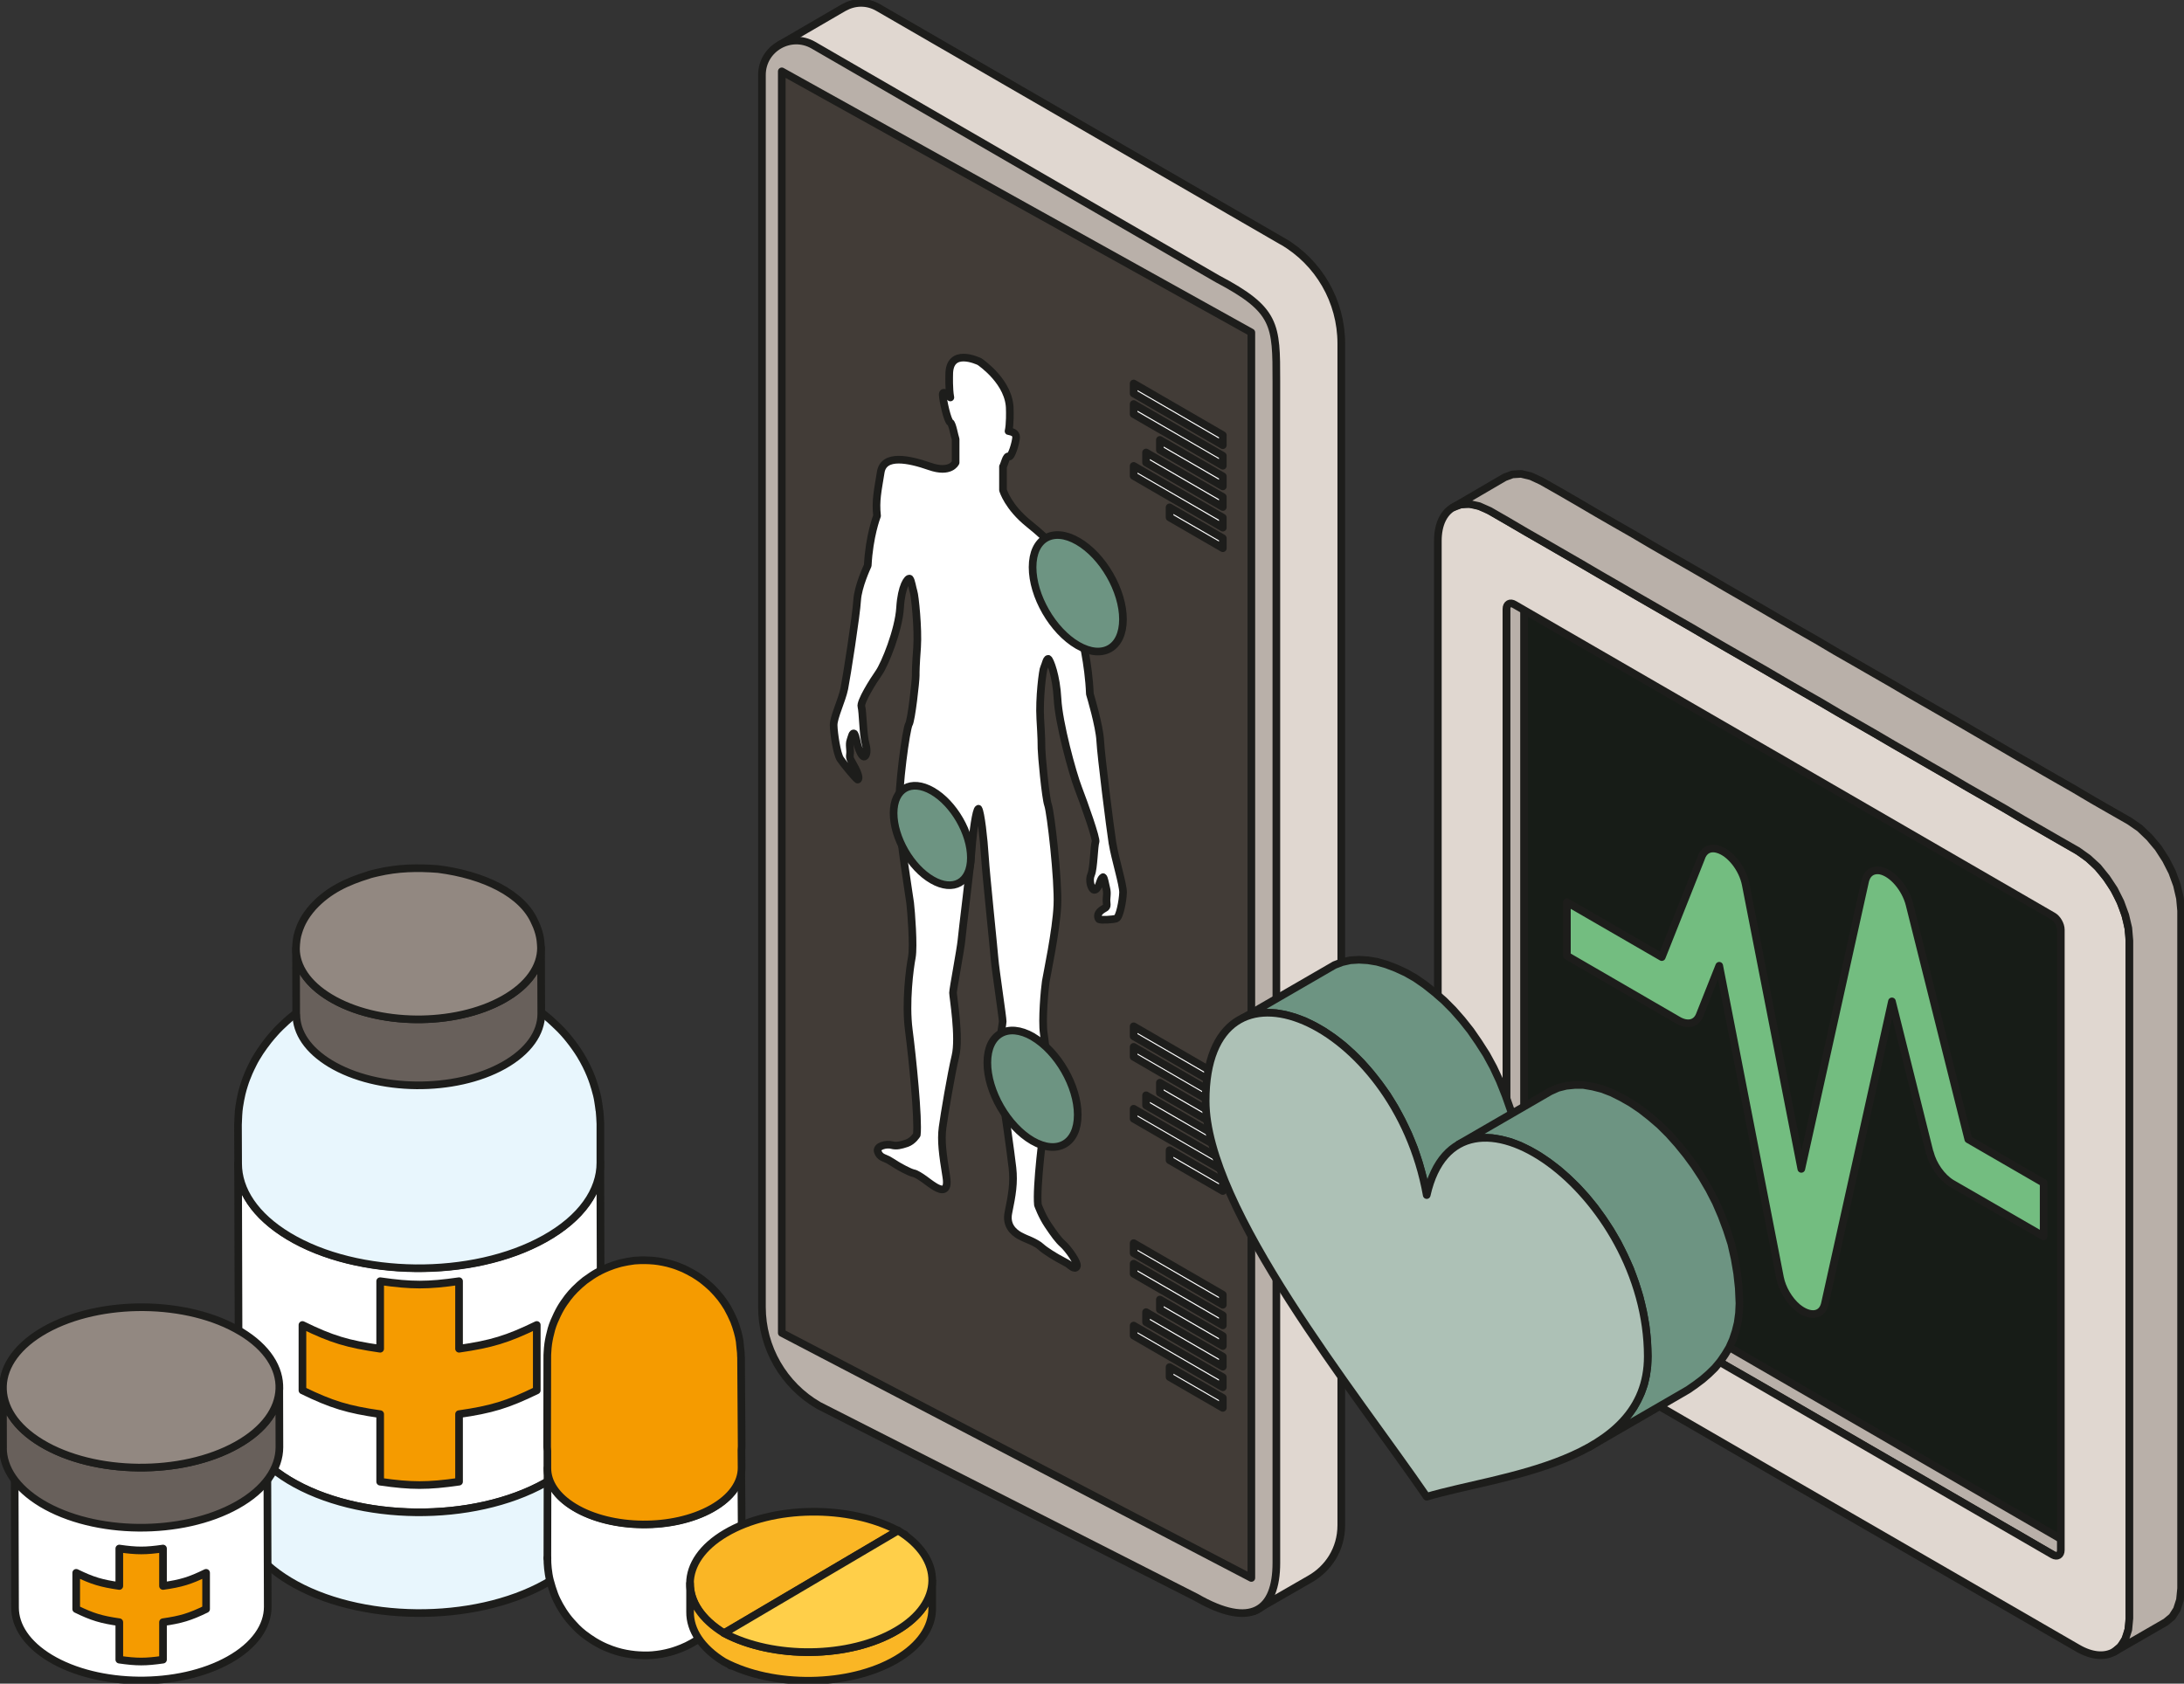 <svg width="214" height="165" viewBox="0 0 214 165" fill="none" xmlns="http://www.w3.org/2000/svg">
<rect x="0" y="0" width="214" height="165" fill="#333333" stroke="none"/>
<g id="Precisio&#204;&#129;n y velocidad 1" clip-path="url(#clip0_4565_3202)">
<g id="Ilustraci&#195;&#179;n">
<path id="Vector" d="M125.641 23.632L86.05 0.741C84.944 0.097 83.711 0.172 82.739 0.711L82.702 0.734C82.702 0.734 82.701 0.734 82.687 0.734L76.378 4.403L81.012 21.012V124.392C81.012 128.376 83.135 132.052 86.573 134.037L120.147 153.461L122.92 157.879L128.346 154.756C130.14 153.745 131.426 151.836 131.426 149.477V33.659C131.426 29.518 129.221 25.692 125.641 23.625V23.632Z" fill="#E0D7D0" stroke="#1D1D1B" stroke-width="0.75" stroke-linejoin="round"/>
<path id="Vector_2" d="M125.065 37.358V153.176C125.065 157.841 122.606 159.653 117.21 156.546L80.22 137.743C76.782 135.752 74.66 132.075 74.66 128.099V7.346C74.66 4.755 77.455 3.138 79.697 4.425L119.288 27.324C125.065 30.372 125.065 31.794 125.065 37.358Z" fill="#B9B0A9" stroke="#1D1D1B" stroke-width="0.75" stroke-linejoin="round"/>
<path id="Vector_3" fill-rule="evenodd" clip-rule="evenodd" d="M122.613 32.581V154.644L76.603 130.63V6.994L122.613 32.581Z" fill="#423C37" stroke="#1D1D1B" stroke-width="0.75" stroke-linejoin="round"/>
<path id="Vector_4" d="M109.011 82.668C108.787 81.253 107.882 74.072 107.807 72.605C107.733 71.137 106.836 68.157 106.791 68.007C106.671 64.974 105.954 62.248 105.916 62.106C106.088 60.803 105.864 59.598 105.588 57.441C105.304 55.285 102.815 52.941 100.804 51.323C98.786 49.698 98.3 48.103 98.278 48.021V45.722C98.412 45.542 98.599 44.584 98.853 44.741C99.085 44.876 99.549 43.371 99.563 42.847C99.571 42.63 99.451 42.487 99.302 42.398C99.085 42.278 98.838 42.263 98.823 42.255C98.981 41.596 98.951 40.248 98.943 40.181C98.981 37.493 96.133 35.546 95.983 35.441C95.834 35.374 92.986 34.018 93.009 36.744C93.009 36.811 92.964 38.122 93.121 38.953C93.106 38.938 92.859 38.661 92.642 38.541C92.493 38.459 92.366 38.451 92.373 38.684C92.388 39.23 92.837 41.259 93.113 41.409C93.33 41.529 93.509 42.705 93.636 43.034V45.333C93.606 45.385 93.113 46.411 91.095 45.707C89.077 45.003 86.588 44.464 86.297 46.284C86.005 48.111 85.774 49.054 85.938 50.552C85.901 50.649 85.176 52.544 85.026 55.419C84.981 55.524 84.07 57.456 83.987 58.834C83.913 60.219 82.963 66.322 82.732 67.475C82.5 68.628 81.67 70.298 81.685 71.077C81.7 71.856 81.999 73.892 82.343 74.394C82.672 74.881 83.823 76.281 84.032 76.401C84.144 76.401 84.241 76.139 83.815 75.3C83.389 74.462 83.218 74.402 83.285 73.937C83.352 73.481 83.173 72.971 83.33 72.545C83.457 72.185 83.524 71.758 83.711 71.901C83.875 72.2 83.95 72.754 84.062 73.129C84.174 73.488 84.376 74.012 84.608 74.139C84.824 74.237 85.064 73.765 84.817 72.904C84.563 72.043 84.548 69.722 84.406 69.257C84.264 68.793 85.534 66.764 86.117 65.933C86.7 65.101 88.061 61.762 88.195 59.56C88.322 57.426 88.95 56.595 89.144 56.715C89.301 56.895 89.399 57.621 89.518 57.988C89.645 58.347 89.989 61.62 89.862 63.447C89.728 65.274 89.727 65.738 89.727 66.232C89.727 66.726 89.309 70.583 89.055 70.987C88.801 71.399 87.993 77.135 88.091 79.733C88.18 82.332 89.085 87.708 89.182 88.494C89.279 89.281 89.548 92.74 89.346 93.826C89.137 94.904 88.704 98.274 89.047 100.932C89.399 103.598 90.011 109.686 89.832 111.213C89.81 111.243 89.451 111.842 88.838 112.044C88.225 112.246 87.844 112.344 87.366 112.216C86.887 112.082 85.819 112.306 86.013 112.868C86.11 113.152 86.282 113.31 86.446 113.4C86.611 113.497 86.775 113.534 87.022 113.662C87.291 113.811 87.724 114.096 87.874 114.186C88.053 114.298 89.1 114.897 89.511 114.98C89.645 115.002 89.81 115.084 89.989 115.189C90.363 115.406 90.789 115.728 91.058 115.931C91.177 116.013 91.402 116.185 91.648 116.327C92.246 116.672 92.971 116.859 92.725 115.324C92.373 113.167 92.186 111.782 92.358 110.502C92.53 109.221 93.188 105.305 93.621 103.485C94.062 101.666 93.382 97.645 93.382 97.3C93.382 96.948 94.13 93.025 94.212 92.133C94.287 91.242 95.094 84.907 95.213 83.223C95.333 81.538 95.639 79.351 95.871 79.261C96.103 79.613 96.394 82.152 96.507 83.964C96.619 85.776 97.381 93.032 97.456 94.005C97.531 94.986 98.255 99.764 98.248 100.108C98.248 100.46 97.553 103.68 97.979 106.009C98.405 108.33 99.033 112.98 99.205 114.455C99.369 115.938 99.167 117.091 98.808 118.843C98.554 120.079 99.287 120.738 99.877 121.082C100.124 121.225 100.348 121.307 100.46 121.367C100.737 121.487 101.163 121.651 101.529 121.869C101.709 121.966 101.873 122.086 102.007 122.206C102.419 122.595 103.457 123.201 103.644 123.306C103.794 123.396 104.227 123.613 104.638 123.853C104.743 123.928 104.907 124.078 105.072 124.175C105.236 124.272 105.401 124.31 105.505 124.138C105.7 123.801 104.638 122.348 104.16 121.929C103.682 121.502 103.301 120.963 102.688 120.056C102.082 119.15 101.723 118.14 101.701 118.08C101.529 116.342 102.179 110.988 102.538 108.742C102.897 106.496 102.478 102.624 102.277 101.306C102.075 99.988 102.366 96.858 102.471 96.184C102.576 95.518 103.502 91.197 103.607 88.719C103.719 86.24 102.949 79.591 102.695 78.894C102.441 78.191 102.052 73.87 102.052 73.376C102.052 72.882 102.052 72.41 101.933 70.44C101.813 68.471 102.172 65.611 102.306 65.394C102.434 65.176 102.538 64.562 102.71 64.57C102.889 64.667 103.502 66.217 103.622 68.493C103.741 70.845 105.072 75.734 105.655 77.247C106.23 78.752 107.479 82.234 107.344 82.534C107.202 82.833 107.172 85.125 106.918 85.694C106.664 86.263 106.903 87.012 107.135 87.184C107.344 87.304 107.546 87.019 107.658 86.787C107.77 86.547 107.852 86.076 108.084 85.963C108.204 86.031 108.271 86.54 108.398 87.049C108.547 87.648 108.368 87.948 108.435 88.487C108.495 89.018 108.331 88.891 107.897 89.228C107.464 89.565 107.561 89.939 107.688 90.089C107.882 90.194 109.033 90.127 109.37 90.022C109.713 89.917 110.02 88.232 110.042 87.476C110.065 86.719 109.242 84.091 109.018 82.676L109.011 82.668Z" fill="white" stroke="#1D1D1B" stroke-width="0.75" stroke-linejoin="round"/>
<path id="Vector_5" d="M105.617 53.046C108.069 54.461 110.042 57.89 110.035 60.706C110.027 63.521 108.039 64.66 105.595 63.244C103.143 61.822 101.17 58.392 101.178 55.584C101.178 52.761 103.173 51.63 105.617 53.046Z" fill="#6D9482" stroke="#1D1D1B" stroke-width="0.75" stroke-linejoin="round"/>
<path id="Vector_6" d="M91.357 77.524C93.45 78.73 95.139 81.658 95.131 84.069C95.131 86.472 93.427 87.446 91.335 86.233C89.242 85.027 87.56 82.099 87.56 79.688C87.56 77.284 89.264 76.319 91.357 77.524Z" fill="#6D9482" stroke="#1D1D1B" stroke-width="0.75" stroke-linejoin="round"/>
<path id="Vector_7" d="M101.185 101.598C103.629 103.021 105.61 106.443 105.602 109.266C105.602 112.082 103.607 113.212 101.163 111.805C98.719 110.389 96.738 106.96 96.746 104.137C96.746 101.321 98.741 100.191 101.193 101.598H101.185Z" fill="#6D9482" stroke="#1D1D1B" stroke-width="0.75" stroke-linejoin="round"/>
<path id="Vector_8" d="M119.818 42.645V43.633L111.081 38.564V37.583L119.818 42.645Z" fill="white" stroke="#1D1D1B" stroke-width="0.75" stroke-linejoin="round"/>
<path id="Vector_9" d="M119.818 45.647L111.081 40.585V39.597L119.818 44.666V45.647Z" fill="white" stroke="#1D1D1B" stroke-width="0.75" stroke-linejoin="round"/>
<path id="Vector_10" d="M113.652 43.109L119.819 46.681V47.669L113.652 44.097V43.109Z" fill="white" stroke="#1D1D1B" stroke-width="0.75" stroke-linejoin="round"/>
<path id="Vector_11" d="M119.818 51.713L111.081 46.643V45.662L119.818 50.724V51.713Z" fill="white" stroke="#1D1D1B" stroke-width="0.75" stroke-linejoin="round"/>
<path id="Vector_12" d="M112.299 44.344L119.818 48.703V49.691L112.299 45.333V44.344Z" fill="white" stroke="#1D1D1B" stroke-width="0.75" stroke-linejoin="round"/>
<path id="Vector_13" d="M119.819 53.727L114.602 50.709V49.721L119.819 52.746V53.727Z" fill="white" stroke="#1D1D1B" stroke-width="0.75" stroke-linejoin="round"/>
<path id="Vector_14" d="M119.818 105.642V106.63L111.081 101.561V100.58L119.818 105.642Z" fill="white" stroke="#1D1D1B" stroke-width="0.75" stroke-linejoin="round"/>
<path id="Vector_15" d="M119.818 108.645L111.081 103.575V102.594L119.818 107.664V108.645Z" fill="white" stroke="#1D1D1B" stroke-width="0.75" stroke-linejoin="round"/>
<path id="Vector_16" d="M113.652 106.106L119.819 109.678V110.666L113.652 107.095V106.106Z" fill="white" stroke="#1D1D1B" stroke-width="0.75" stroke-linejoin="round"/>
<path id="Vector_17" d="M119.818 114.703L111.081 109.641V108.66L119.818 113.722V114.703Z" fill="white" stroke="#1D1D1B" stroke-width="0.75" stroke-linejoin="round"/>
<path id="Vector_18" d="M112.299 107.342L119.818 111.7V112.681L112.299 108.33V107.342Z" fill="white" stroke="#1D1D1B" stroke-width="0.75" stroke-linejoin="round"/>
<path id="Vector_19" d="M119.819 116.724L114.602 113.707V112.718L119.819 115.743V116.724Z" fill="white" stroke="#1D1D1B" stroke-width="0.75" stroke-linejoin="round"/>
<path id="Vector_20" d="M119.818 126.886V127.874L111.081 122.812V121.831L119.818 126.886Z" fill="white" stroke="#1D1D1B" stroke-width="0.75" stroke-linejoin="round"/>
<path id="Vector_21" d="M119.818 129.896L111.081 124.834V123.845L119.818 128.907V129.896Z" fill="white" stroke="#1D1D1B" stroke-width="0.75" stroke-linejoin="round"/>
<path id="Vector_22" d="M113.652 127.357L119.819 130.929V131.918L113.652 128.346V127.357Z" fill="white" stroke="#1D1D1B" stroke-width="0.75" stroke-linejoin="round"/>
<path id="Vector_23" d="M119.818 135.961L111.081 130.892V129.911L119.818 134.973V135.961Z" fill="white" stroke="#1D1D1B" stroke-width="0.75" stroke-linejoin="round"/>
<path id="Vector_24" d="M112.299 128.593L119.818 132.951V133.939L112.299 129.581V128.593Z" fill="white" stroke="#1D1D1B" stroke-width="0.75" stroke-linejoin="round"/>
<path id="Vector_25" d="M119.819 137.976L114.602 134.958V133.977L119.819 136.995V137.976Z" fill="white" stroke="#1D1D1B" stroke-width="0.75" stroke-linejoin="round"/>
<path id="Vector_26" d="M23.394 137.968L23.327 114.021C23.327 116.582 24.971 119.143 28.268 121.127C35.054 125.216 46.28 125.336 53.358 121.382C56.998 119.353 58.829 116.634 58.822 113.924L58.889 137.871C58.889 140.581 57.066 143.292 53.426 145.329C46.355 149.283 35.121 149.163 28.335 145.074C25.046 143.09 23.402 140.529 23.394 137.975V137.968Z" fill="white" stroke="#1D1D1B" stroke-width="0.75" stroke-linejoin="round"/>
<path id="Vector_27" fill-rule="evenodd" clip-rule="evenodd" d="M58.732 108.832C58.709 108.562 58.642 108.203 58.605 107.933C58.553 107.551 58.425 107.05 58.313 106.683C58.134 106.054 57.745 104.833 56.848 103.366C56.557 102.894 56.116 102.28 55.765 101.845C55.473 101.471 55.047 100.999 54.703 100.67C54.457 100.438 54.135 100.123 53.881 99.899C53.657 99.704 53.343 99.449 53.111 99.27C52.64 98.895 51.96 98.461 51.459 98.139C51.071 97.914 50.555 97.63 50.159 97.427C49.89 97.293 49.524 97.121 49.247 97.001C48.903 96.851 48.432 96.671 48.081 96.536C47.767 96.424 47.349 96.282 47.035 96.192C46.474 96.035 45.712 95.855 45.136 95.728C44.845 95.66 44.441 95.608 44.15 95.563C43.866 95.518 43.485 95.466 43.193 95.443C42.625 95.398 41.863 95.346 41.295 95.338C41.011 95.338 40.63 95.338 40.346 95.353C40.061 95.361 39.68 95.391 39.396 95.406C39.105 95.428 38.716 95.481 38.417 95.51C37.961 95.563 36.907 95.743 36.429 95.862C36.085 95.945 35.622 96.05 35.285 96.154C34.71 96.334 33.955 96.589 33.395 96.806C33.006 96.956 32.49 97.195 32.109 97.375C31.832 97.51 31.466 97.704 31.197 97.854C30.704 98.131 30.069 98.528 29.613 98.85C29.127 99.195 28.491 99.689 28.05 100.093C27.699 100.415 27.236 100.85 26.922 101.216C26.735 101.434 26.473 101.718 26.302 101.943C26.04 102.28 25.696 102.737 25.464 103.096C25.248 103.44 24.956 103.897 24.784 104.264C24.665 104.511 24.493 104.841 24.388 105.095C24.239 105.455 24.044 105.926 23.932 106.301C23.85 106.563 23.745 106.907 23.686 107.169C23.596 107.536 23.506 108.038 23.446 108.42C23.357 108.959 23.342 109.685 23.319 110.232L23.334 114.044C23.334 116.604 24.979 119.165 28.275 121.15C35.061 125.238 46.287 125.358 53.365 121.404C57.005 119.375 58.837 116.657 58.829 113.946V110.135C58.814 109.753 58.784 109.244 58.747 108.862L58.732 108.832ZM23.416 147.845L23.387 137.968C23.394 140.529 25.038 143.082 28.327 145.067C35.114 149.155 46.347 149.275 53.418 145.321C57.058 143.285 58.881 140.574 58.881 137.863L58.904 147.74C58.911 150.451 57.088 153.161 53.448 155.198C46.377 159.144 35.143 159.032 28.357 154.943C25.061 152.959 23.424 150.406 23.416 147.845Z" fill="#E8F6FD" stroke="#1D1D1B" stroke-width="0.75" stroke-linejoin="round"/>
<path id="Vector_28" d="M29.022 99.442L29.007 92.965C29.007 94.694 30.121 96.424 32.348 97.764C36.937 100.535 44.531 100.61 49.322 97.937C51.781 96.559 53.022 94.724 53.014 92.89L53.037 99.367C53.037 101.201 51.803 103.036 49.344 104.414C44.561 107.087 36.967 107.005 32.378 104.242C30.151 102.901 29.037 101.172 29.037 99.442H29.022Z" fill="#68605B" stroke="#1D1D1B" stroke-width="0.75" stroke-linejoin="round"/>
<path id="Vector_29" fill-rule="evenodd" clip-rule="evenodd" d="M36.138 85.731C36.392 85.656 36.743 85.574 37.005 85.514C39 85.05 40.899 85.012 42.932 85.169C47.409 85.746 51.228 87.573 52.424 90.419C52.529 90.628 52.648 90.913 52.715 91.13C52.783 91.325 52.858 91.594 52.895 91.804C52.917 91.931 52.955 92.103 52.962 92.238C52.985 92.433 52.999 92.703 53.007 92.897C53.007 94.732 51.781 96.566 49.315 97.944C44.531 100.617 36.93 100.543 32.341 97.772C30.114 96.432 29.008 94.702 29 92.972C29.008 92.71 29.03 92.358 29.067 92.103C29.097 91.871 29.164 91.572 29.239 91.355C29.351 90.995 29.546 90.396 30.091 89.61C30.256 89.378 30.487 89.078 30.682 88.869C32.206 87.221 34.023 86.39 36.13 85.746L36.138 85.731Z" fill="#928881" stroke="#1D1D1B" stroke-width="0.75" stroke-linejoin="round"/>
<path id="Vector_30" fill-rule="evenodd" clip-rule="evenodd" d="M52.596 129.851C49.718 131.251 48.141 131.723 44.98 132.18V125.56C41.915 126.002 40.323 126.002 37.251 125.56V132.18C34.082 131.723 32.505 131.259 29.635 129.851V136.261C32.513 137.661 34.082 138.133 37.251 138.59V145.209C40.316 145.651 41.908 145.651 44.98 145.209V138.59C48.149 138.133 49.718 137.661 52.596 136.261V129.851Z" fill="#F59B00" stroke="#1D1D1B" stroke-width="0.75" stroke-linejoin="round"/>
<path id="Vector_31" fill-rule="evenodd" clip-rule="evenodd" d="M1.473 157.549L1.428 141.907C1.428 143.689 2.579 145.479 4.873 146.864C9.604 149.717 17.445 149.799 22.378 147.036C24.919 145.621 26.19 143.726 26.19 141.832L26.235 157.474C26.235 159.369 24.964 161.263 22.423 162.679C17.49 165.434 9.657 165.352 4.918 162.506C2.624 161.121 1.473 159.339 1.473 157.549Z" fill="white" stroke="#1D1D1B" stroke-width="0.75" stroke-linejoin="round"/>
<path id="Vector_32" fill-rule="evenodd" clip-rule="evenodd" d="M0.299 141.907L0.284 136.006C0.284 137.961 1.54 139.915 4.051 141.427C9.231 144.55 17.804 144.64 23.2 141.622C25.98 140.072 27.37 138.005 27.363 135.931L27.378 141.824C27.378 143.891 25.988 145.965 23.215 147.515C17.819 150.533 9.246 150.443 4.066 147.328C1.555 145.808 0.299 143.861 0.292 141.907H0.299Z" fill="#68605B" stroke="#1D1D1B" stroke-width="0.75" stroke-linejoin="round"/>
<path id="Vector_33" fill-rule="evenodd" clip-rule="evenodd" d="M23.603 130.51C28.783 133.632 28.604 138.612 23.207 141.622C17.811 144.64 9.238 144.55 4.058 141.427C-1.121 138.305 -0.942 133.333 4.455 130.315C9.851 127.305 18.424 127.387 23.596 130.51H23.603Z" fill="#928881" stroke="#1D1D1B" stroke-width="0.75" stroke-linejoin="round"/>
<path id="Vector_34" fill-rule="evenodd" clip-rule="evenodd" d="M20.195 154.142C18.603 154.921 17.729 155.183 15.972 155.43V151.761C14.276 152.008 13.394 152.008 11.69 151.761V155.43C9.933 155.176 9.066 154.921 7.467 154.142V157.692C9.059 158.47 9.933 158.725 11.69 158.98V162.649C13.386 162.896 14.268 162.896 15.972 162.649V158.98C17.729 158.725 18.596 158.47 20.195 157.692V154.142Z" fill="#F59B00" stroke="#1D1D1B" stroke-width="0.75" stroke-linejoin="round"/>
<g id="Vector_35">
<path d="M72.694 152.622C72.671 149.694 72.649 146.767 72.634 143.831C72.641 145.291 71.67 146.744 69.712 147.837C65.93 149.949 59.92 149.882 56.296 147.703C54.524 146.639 53.65 145.261 53.65 143.891C53.65 146.819 53.642 149.754 53.635 152.682C53.635 152.989 53.65 153.393 53.687 153.708C53.724 154.052 53.792 154.517 53.881 154.854C53.993 155.28 54.165 155.85 54.322 156.261C54.449 156.598 54.666 157.033 54.838 157.34C55.032 157.692 55.324 158.141 55.571 158.463C55.817 158.792 56.191 159.197 56.468 159.489C56.669 159.698 56.968 159.961 57.2 160.14C57.499 160.372 57.917 160.664 58.239 160.859C58.418 160.971 58.672 161.106 58.859 161.204C59.009 161.286 59.218 161.376 59.367 161.443C59.689 161.585 60.167 161.758 60.406 161.825C60.541 161.862 60.728 161.915 60.87 161.952C61.004 161.982 61.184 162.02 61.326 162.05C61.46 162.08 61.64 162.102 61.774 162.125C62.357 162.214 62.88 162.222 63.06 162.229C63.187 162.229 63.359 162.229 63.486 162.229C63.613 162.229 63.785 162.214 63.912 162.207C64.039 162.199 64.218 162.177 64.345 162.162C64.48 162.147 64.659 162.117 64.801 162.095C64.936 162.072 65.115 162.035 65.25 162.005C65.392 161.975 65.571 161.93 65.706 161.892C65.706 161.892 66.184 161.765 66.789 161.518C67.103 161.391 67.514 161.196 67.806 161.024C68.015 160.904 68.299 160.732 68.501 160.597C68.658 160.492 68.852 160.342 69.002 160.238C69.241 160.058 69.547 159.788 69.764 159.571C70.026 159.317 70.362 158.957 70.594 158.665C70.855 158.336 71.177 157.879 71.386 157.512C71.722 156.935 71.902 156.509 72.044 156.149C72.193 155.775 72.335 155.258 72.44 154.869C72.559 154.434 72.612 153.828 72.664 153.378C72.686 153.199 72.679 152.974 72.686 152.772V152.749C72.686 152.749 72.686 152.69 72.686 152.667V152.615L72.694 152.622Z" fill="white"/>
<path d="M53.635 152.682C53.642 149.754 53.65 146.819 53.65 143.891C53.65 145.261 54.524 146.639 56.296 147.703C59.92 149.882 65.93 149.949 69.712 147.837C71.67 146.744 72.641 145.291 72.634 143.831C72.649 146.767 72.671 149.694 72.694 152.622L72.686 152.615V152.667C72.686 152.69 72.686 152.749 72.686 152.749V152.772C72.679 152.974 72.686 153.199 72.664 153.378C72.612 153.828 72.559 154.434 72.44 154.869C72.335 155.258 72.193 155.775 72.044 156.149C71.902 156.509 71.722 156.935 71.386 157.512C71.177 157.879 70.855 158.336 70.594 158.665C70.362 158.957 70.026 159.317 69.764 159.571C69.547 159.788 69.241 160.058 69.002 160.238C68.852 160.342 68.658 160.492 68.501 160.597C68.299 160.732 68.015 160.904 67.806 161.024C67.514 161.196 67.103 161.391 66.789 161.518C66.184 161.765 65.706 161.892 65.706 161.892C65.571 161.93 65.392 161.975 65.25 162.005C65.115 162.035 64.936 162.072 64.801 162.095C64.659 162.117 64.48 162.147 64.345 162.162C64.218 162.177 64.039 162.199 63.912 162.207C63.785 162.214 63.613 162.229 63.486 162.229C63.359 162.229 63.187 162.229 63.06 162.229C62.88 162.222 62.357 162.214 61.774 162.125C61.64 162.102 61.46 162.08 61.326 162.05C61.184 162.02 61.004 161.982 60.87 161.952C60.728 161.915 60.541 161.862 60.406 161.825C60.167 161.758 59.689 161.585 59.367 161.443C59.218 161.376 59.009 161.286 58.859 161.204C58.672 161.106 58.418 160.971 58.239 160.859C57.917 160.664 57.499 160.372 57.2 160.14C56.968 159.961 56.669 159.698 56.468 159.489C56.191 159.197 55.817 158.792 55.571 158.463C55.324 158.141 55.032 157.692 54.838 157.34C54.666 157.033 54.449 156.598 54.322 156.261C54.165 155.85 53.993 155.28 53.881 154.854C53.792 154.517 53.724 154.052 53.687 153.708C53.65 153.393 53.635 152.989 53.635 152.682ZM53.635 152.682C53.635 152.705 53.635 152.727 53.635 152.749" stroke="#1D1D1B" stroke-width="0.75" stroke-linejoin="round"/>
</g>
<path id="Vector_36" fill-rule="evenodd" clip-rule="evenodd" d="M53.642 152.742C53.642 152.742 53.642 152.697 53.642 152.675C53.642 152.697 53.642 152.72 53.642 152.742Z" fill="white" stroke="#1D1D1B" stroke-width="0.75" stroke-linejoin="round"/>
<path id="Vector_37" fill-rule="evenodd" clip-rule="evenodd" d="M72.604 132.951C72.604 132.704 72.589 132.449 72.552 132.21C72.529 131.94 72.507 131.671 72.477 131.446C72.44 131.169 72.35 130.802 72.275 130.525C72.186 130.195 72.044 129.761 71.916 129.447C71.752 129.05 71.49 128.533 71.281 128.159C71.109 127.859 70.84 127.477 70.631 127.2C70.392 126.893 70.048 126.511 69.771 126.234C69.495 125.965 69.099 125.635 68.792 125.396C68.568 125.223 68.247 125.021 68.007 124.871C67.955 124.834 67.895 124.804 67.836 124.774C67.559 124.624 67.245 124.452 66.984 124.332C66.812 124.257 66.573 124.16 66.393 124.093C66.236 124.033 66.027 123.958 65.862 123.913C65.728 123.875 65.541 123.823 65.406 123.786C65.272 123.756 65.093 123.711 64.958 123.688C64.823 123.658 64.637 123.628 64.502 123.606C64.368 123.591 64.196 123.561 64.061 123.553C63.807 123.531 63.471 123.509 63.217 123.509C63.09 123.509 62.925 123.509 62.791 123.509C62.663 123.509 62.492 123.523 62.372 123.531C62.237 123.531 62.073 123.553 61.938 123.576C61.804 123.598 61.632 123.621 61.505 123.643C61.37 123.666 61.191 123.703 61.057 123.733C60.922 123.756 60.735 123.808 60.601 123.845C60.376 123.905 59.906 124.055 59.592 124.19C59.42 124.257 58.971 124.445 58.493 124.714C58.336 124.804 58.127 124.924 57.977 125.029C57.775 125.163 57.506 125.351 57.304 125.5C56.998 125.74 56.609 126.092 56.333 126.369C56.109 126.594 55.832 126.908 55.638 127.163C55.406 127.47 55.115 127.882 54.928 128.211C54.711 128.585 54.464 129.11 54.3 129.499C54.203 129.724 54.098 130.023 54.031 130.255C53.911 130.682 53.777 131.274 53.717 131.708C53.68 131.963 53.657 132.27 53.642 132.554C53.627 132.704 53.627 132.854 53.627 133.003C53.627 135.939 53.62 138.867 53.612 141.794C53.612 141.929 53.62 142.064 53.635 142.199V143.899C53.635 145.276 54.509 146.647 56.281 147.718C59.92 149.912 65.945 149.971 69.734 147.852C71.692 146.759 72.671 145.299 72.664 143.839L72.649 142.131C72.664 142.004 72.671 141.869 72.671 141.742L72.612 132.951H72.604Z" fill="#F59B00" stroke="#1D1D1B" stroke-width="0.75" stroke-linejoin="round"/>
<path id="Vector_38" fill-rule="evenodd" clip-rule="evenodd" d="M88.008 150.016L70.945 160.073C66.453 157.317 66.49 152.974 71.094 150.256C75.706 147.538 83.18 147.455 88.001 150.016H88.008Z" fill="#FAB625" stroke="#1D1D1B" stroke-width="0.75" stroke-linejoin="round"/>
<path id="Vector_39" fill-rule="evenodd" clip-rule="evenodd" d="M88.651 150.383L88.644 153.184L71.58 163.233L71.588 160.432L88.651 150.383Z" fill="white" stroke="#1D1D1B" stroke-width="0.75" stroke-linejoin="round"/>
<path id="Vector_40" fill-rule="evenodd" clip-rule="evenodd" d="M87.851 159.811C83.24 162.529 75.766 162.611 70.945 160.05C68.725 158.688 67.611 156.935 67.619 155.183V157.984C67.604 159.736 68.718 161.496 70.945 162.866C75.766 165.419 83.24 165.329 87.851 162.619C90.176 161.248 91.334 159.466 91.342 157.684V154.884C91.342 156.666 90.183 158.448 87.859 159.811H87.851Z" fill="#FAB625" stroke="#1D1D1B" stroke-width="0.75" stroke-linejoin="round"/>
<path id="Vector_41" d="M88.008 150.001C92.5 152.757 92.463 157.1 87.851 159.811C83.24 162.529 75.766 162.611 70.945 160.05L88.008 149.994V150.001Z" fill="#FFCF49" stroke="#1D1D1B" stroke-width="0.75" stroke-linejoin="round"/>
<path id="Vector_42" fill-rule="evenodd" clip-rule="evenodd" d="M202.841 153.349L207.916 150.406L204.568 148.489L202.924 147.538L201.272 146.579L199.62 145.621L197.968 144.67L196.331 143.711L194.68 142.753L193.028 141.794L191.376 140.843L189.724 139.885L188.072 138.956L186.436 137.998L184.784 137.039L183.132 136.088L181.48 135.13L179.829 134.172L178.177 133.213L176.54 132.262L174.888 131.304L173.236 130.345L171.585 129.394L169.933 128.436L168.296 127.507L166.644 126.549L164.992 125.59L163.341 124.632L161.689 123.681L160.052 122.722L158.4 121.764L156.748 120.813L155.097 119.854L153.445 118.926L153.295 118.791L153.153 118.664L153.011 118.506L152.907 118.327L152.802 118.147L152.727 117.937L152.69 117.758L152.675 117.548V115.661V113.752V111.865V109.955V108.068V106.151V104.264V102.355V100.438V98.551V96.671V94.754V92.837V90.95V89.063V87.154V85.244V83.357V81.47V79.553V77.644V75.757V73.87V71.953V70.044V68.157V66.24V64.353V62.443V60.556V58.647V56.752L152.69 56.572L152.727 56.445L152.802 56.318L152.907 56.243L147.839 59.186L147.749 59.268L147.667 59.365L147.615 59.523L147.607 59.68V61.59V63.477V65.394V67.28V69.19V71.077V72.986V74.873V76.79V78.677V80.587V82.474V84.391V86.278V88.187V90.074V91.991V93.878V95.788V97.675V99.591V101.479V103.388V105.275V107.184V109.071V110.988V112.875V114.785V116.672V118.589V120.498L147.615 120.678L147.667 120.858L147.749 121.067L147.839 121.247L147.951 121.427L148.078 121.584L148.22 121.741L148.392 121.846L150.029 122.797L151.681 123.756L153.333 124.714L154.984 125.665L156.636 126.601L158.288 127.552L159.925 128.511L161.592 129.469L163.228 130.427L164.88 131.378L166.532 132.337L168.169 133.295L169.828 134.246L171.472 135.182L173.124 136.133L174.776 137.092L176.413 138.05L178.065 139.009L179.716 139.96L181.361 140.918L183.012 141.877L184.664 142.828L186.309 143.786L187.953 144.715L189.605 145.673L191.256 146.632L192.908 147.59L194.56 148.549L196.197 149.5L197.864 150.458L199.5 151.417L202.841 153.349Z" fill="#B9B0A9" stroke="#1D1D1B" stroke-width="0.75" stroke-linejoin="round"/>
<path id="Vector_43" fill-rule="evenodd" clip-rule="evenodd" d="M149.334 58.699C149.334 58.182 149.685 58.003 150.111 58.235C167.691 68.419 185.292 78.58 202.886 88.764C203.297 89.026 203.664 89.617 203.664 90.112V150.93C203.664 151.424 203.312 151.626 202.886 151.372C185.292 141.21 167.705 131.027 150.111 120.843C149.685 120.611 149.334 119.989 149.334 119.502V58.707V58.699Z" fill="#171C17" stroke="#1D1D1B" stroke-width="0.75" stroke-linejoin="round"/>
<path id="Vector_44" fill-rule="evenodd" clip-rule="evenodd" d="M200.24 115.923L192.863 111.655L187.108 88.651C186.704 87.049 185.419 85.551 184.231 85.319C183.416 85.192 182.863 85.656 182.721 86.51L176.502 114.553L171.061 86.712C170.762 85.132 169.529 83.56 168.303 83.223C167.488 82.99 166.898 83.38 166.674 84.129L162.832 93.796L153.534 88.419V93.668L164.372 99.951C165.298 100.52 166.188 100.363 166.539 99.487L168.46 94.649L174.417 125.231C174.626 126.264 175.269 127.402 176.121 128.121C177.347 129.132 178.573 128.975 178.827 127.709L185.382 98.139L189.081 112.95H189.096C189.395 114.141 190.247 115.376 191.241 115.975L200.248 121.172V115.923H200.24Z" fill="#73BD80" stroke="#1D1D1B" stroke-width="0.75" stroke-linejoin="round"/>
<path id="Vector_45" fill-rule="evenodd" clip-rule="evenodd" d="M203.581 83.38C206.369 85.005 208.649 88.966 208.649 92.193V158.598C208.649 161.825 206.369 163.143 203.581 161.518C184.373 150.428 165.179 139.316 145.971 128.196C143.168 126.571 140.888 122.64 140.888 119.413V53.008C140.888 49.773 143.168 48.463 145.971 50.058C165.179 61.17 184.373 72.29 203.581 83.38ZM147.607 120.498C147.607 120.993 147.966 121.584 148.392 121.846C165.971 132.007 183.558 142.191 201.152 152.375C201.578 152.607 201.93 152.405 201.93 151.911V91.115C201.93 90.621 201.578 90.007 201.152 89.775C183.558 79.591 165.971 69.407 148.392 59.246C147.966 58.984 147.607 59.193 147.607 59.688V120.506V120.498Z" fill="#E0D7D0" stroke="#1D1D1B" stroke-width="0.75" stroke-linejoin="round"/>
<path id="Vector_46" fill-rule="evenodd" clip-rule="evenodd" d="M121.792 99.771L130.768 94.575L131.515 94.29L132.315 94.11L133.16 94.058L134.034 94.11L134.939 94.26L135.85 94.522L136.792 94.882L137.749 95.323L138.691 95.862L139.632 96.514L140.574 97.263L141.493 98.064L142.39 98.963L143.257 99.951L144.094 101.007L144.879 102.145L145.642 103.336L146.329 104.601L146.957 105.949L147.525 107.372L148.033 108.817L148.444 110.337L148.781 111.947L139.797 117.114L139.46 115.534L139.049 114.014L138.564 112.538L137.995 111.146L137.345 109.798L136.665 108.532L135.918 107.312L135.118 106.204L134.288 105.148L133.429 104.159L132.524 103.261L131.605 102.43L130.663 101.703L129.714 101.059L128.772 100.52L127.816 100.056L126.889 99.719L125.955 99.457L125.058 99.299L124.191 99.255L123.354 99.299L122.554 99.457L121.792 99.771Z" fill="#6D9482" stroke="#1D1D1B" stroke-width="0.75" stroke-linejoin="round"/>
<path id="Vector_47" fill-rule="evenodd" clip-rule="evenodd" d="M142.936 112.149L151.912 106.952L152.66 106.615L153.46 106.413L154.289 106.331H155.149L156.053 106.488L156.972 106.72L157.914 107.08L158.856 107.551L159.805 108.091L160.762 108.735L161.689 109.461L162.623 110.262L163.512 111.146L164.387 112.127L165.224 113.16L166.024 114.246L166.771 115.384L167.481 116.597L168.131 117.862L168.699 119.18L169.2 120.528L169.641 121.891L169.97 123.344L170.217 124.789L170.374 126.234L170.441 127.739L170.396 128.69L170.269 129.626L170.06 130.472L169.791 131.281L169.447 132.052L169.028 132.749L168.565 133.423L168.027 134.067L167.444 134.636L166.816 135.182L166.128 135.699L165.418 136.193L164.671 136.628L155.694 141.824L156.442 141.383L157.167 140.896L157.847 140.379L158.467 139.833L159.058 139.241L159.588 138.619L160.067 137.946L160.463 137.219L160.814 136.47L161.098 135.669L161.293 134.816L161.42 133.887L161.457 132.929L161.405 131.431L161.255 129.963L160.994 128.511L160.657 127.088L160.231 125.725L159.73 124.347L159.147 123.059L158.52 121.794L157.81 120.573L157.062 119.435L156.262 118.327L155.418 117.293L154.543 116.335L153.639 115.459L152.727 114.658L151.77 113.931L150.829 113.287L149.887 112.741L148.945 112.276L148.004 111.917L147.092 111.685L146.187 111.528L145.32 111.505L144.468 111.61L143.683 111.812L142.936 112.149Z" fill="#6D9482" stroke="#1D1D1B" stroke-width="0.75" stroke-linejoin="round"/>
<path id="Vector_48" fill-rule="evenodd" clip-rule="evenodd" d="M139.797 146.684C132.831 136.523 118.137 118.462 118.137 107.888C118.137 91.864 136.725 99.981 139.797 117.121C142.869 103.523 161.457 116.941 161.457 132.936C161.457 143.509 146.763 144.595 139.797 146.684Z" fill="#ADC1B6" stroke="#1D1D1B" stroke-width="0.75" stroke-linejoin="round"/>
<path id="Vector_49" fill-rule="evenodd" clip-rule="evenodd" d="M147.435 46.778L148.198 46.493L149.05 46.441L150.006 46.673L151.023 47.145L152.832 48.171L154.618 49.204L156.427 50.267L158.221 51.301L160.029 52.334L161.831 53.398L163.624 54.431L165.433 55.464L167.227 56.498L169.028 57.553L170.837 58.594L172.631 59.628L174.439 60.683L176.226 61.717L178.035 62.75L179.828 63.813L181.637 64.847L183.431 65.88L185.232 66.913L187.041 67.977L188.835 69.01L190.636 70.044L192.43 71.077L194.239 72.133L196.032 73.174L197.841 74.229L199.642 75.263L201.436 76.296L203.245 77.329L205.039 78.393L206.84 79.426L208.649 80.46L209.658 81.156L210.607 82.062L211.474 83.095L212.221 84.256L212.842 85.477L213.305 86.742L213.604 88.03L213.716 89.251V155.677L213.604 156.793L213.305 157.722L212.842 158.448L212.221 158.965L207.161 161.885L207.782 161.368L208.245 160.642L208.544 159.713L208.649 158.598V92.193L208.544 90.95L208.245 89.685L207.782 88.419L207.759 88.367L207.161 87.176L206.414 86.046L205.554 84.982L204.598 84.106L203.581 83.38L201.772 82.347L199.979 81.313L198.17 80.28L196.384 79.216L194.575 78.183L192.766 77.15L190.972 76.094L189.171 75.061L187.377 74.02L185.568 72.986L183.775 71.93L181.973 70.897L180.165 69.864L178.371 68.8L176.562 67.767L174.776 66.734L172.967 65.671L171.158 64.637L169.365 63.611L167.563 62.57L165.769 61.515L163.961 60.481L162.167 59.448L160.373 58.415L158.557 57.351L156.763 56.318L154.954 55.255L153.161 54.221L151.374 53.188L149.565 52.154L147.757 51.091L145.963 50.058L144.932 49.601L143.99 49.391L143.13 49.444L142.383 49.728L147.435 46.778Z" fill="#B9B0A9" stroke="#1D1D1B" stroke-width="0.75" stroke-linejoin="round"/>
</g>
</g>
<defs>
<clipPath id="clip0_4565_3202">
<rect width="214" height="165" fill="white"/>
</clipPath>
</defs>
</svg>
